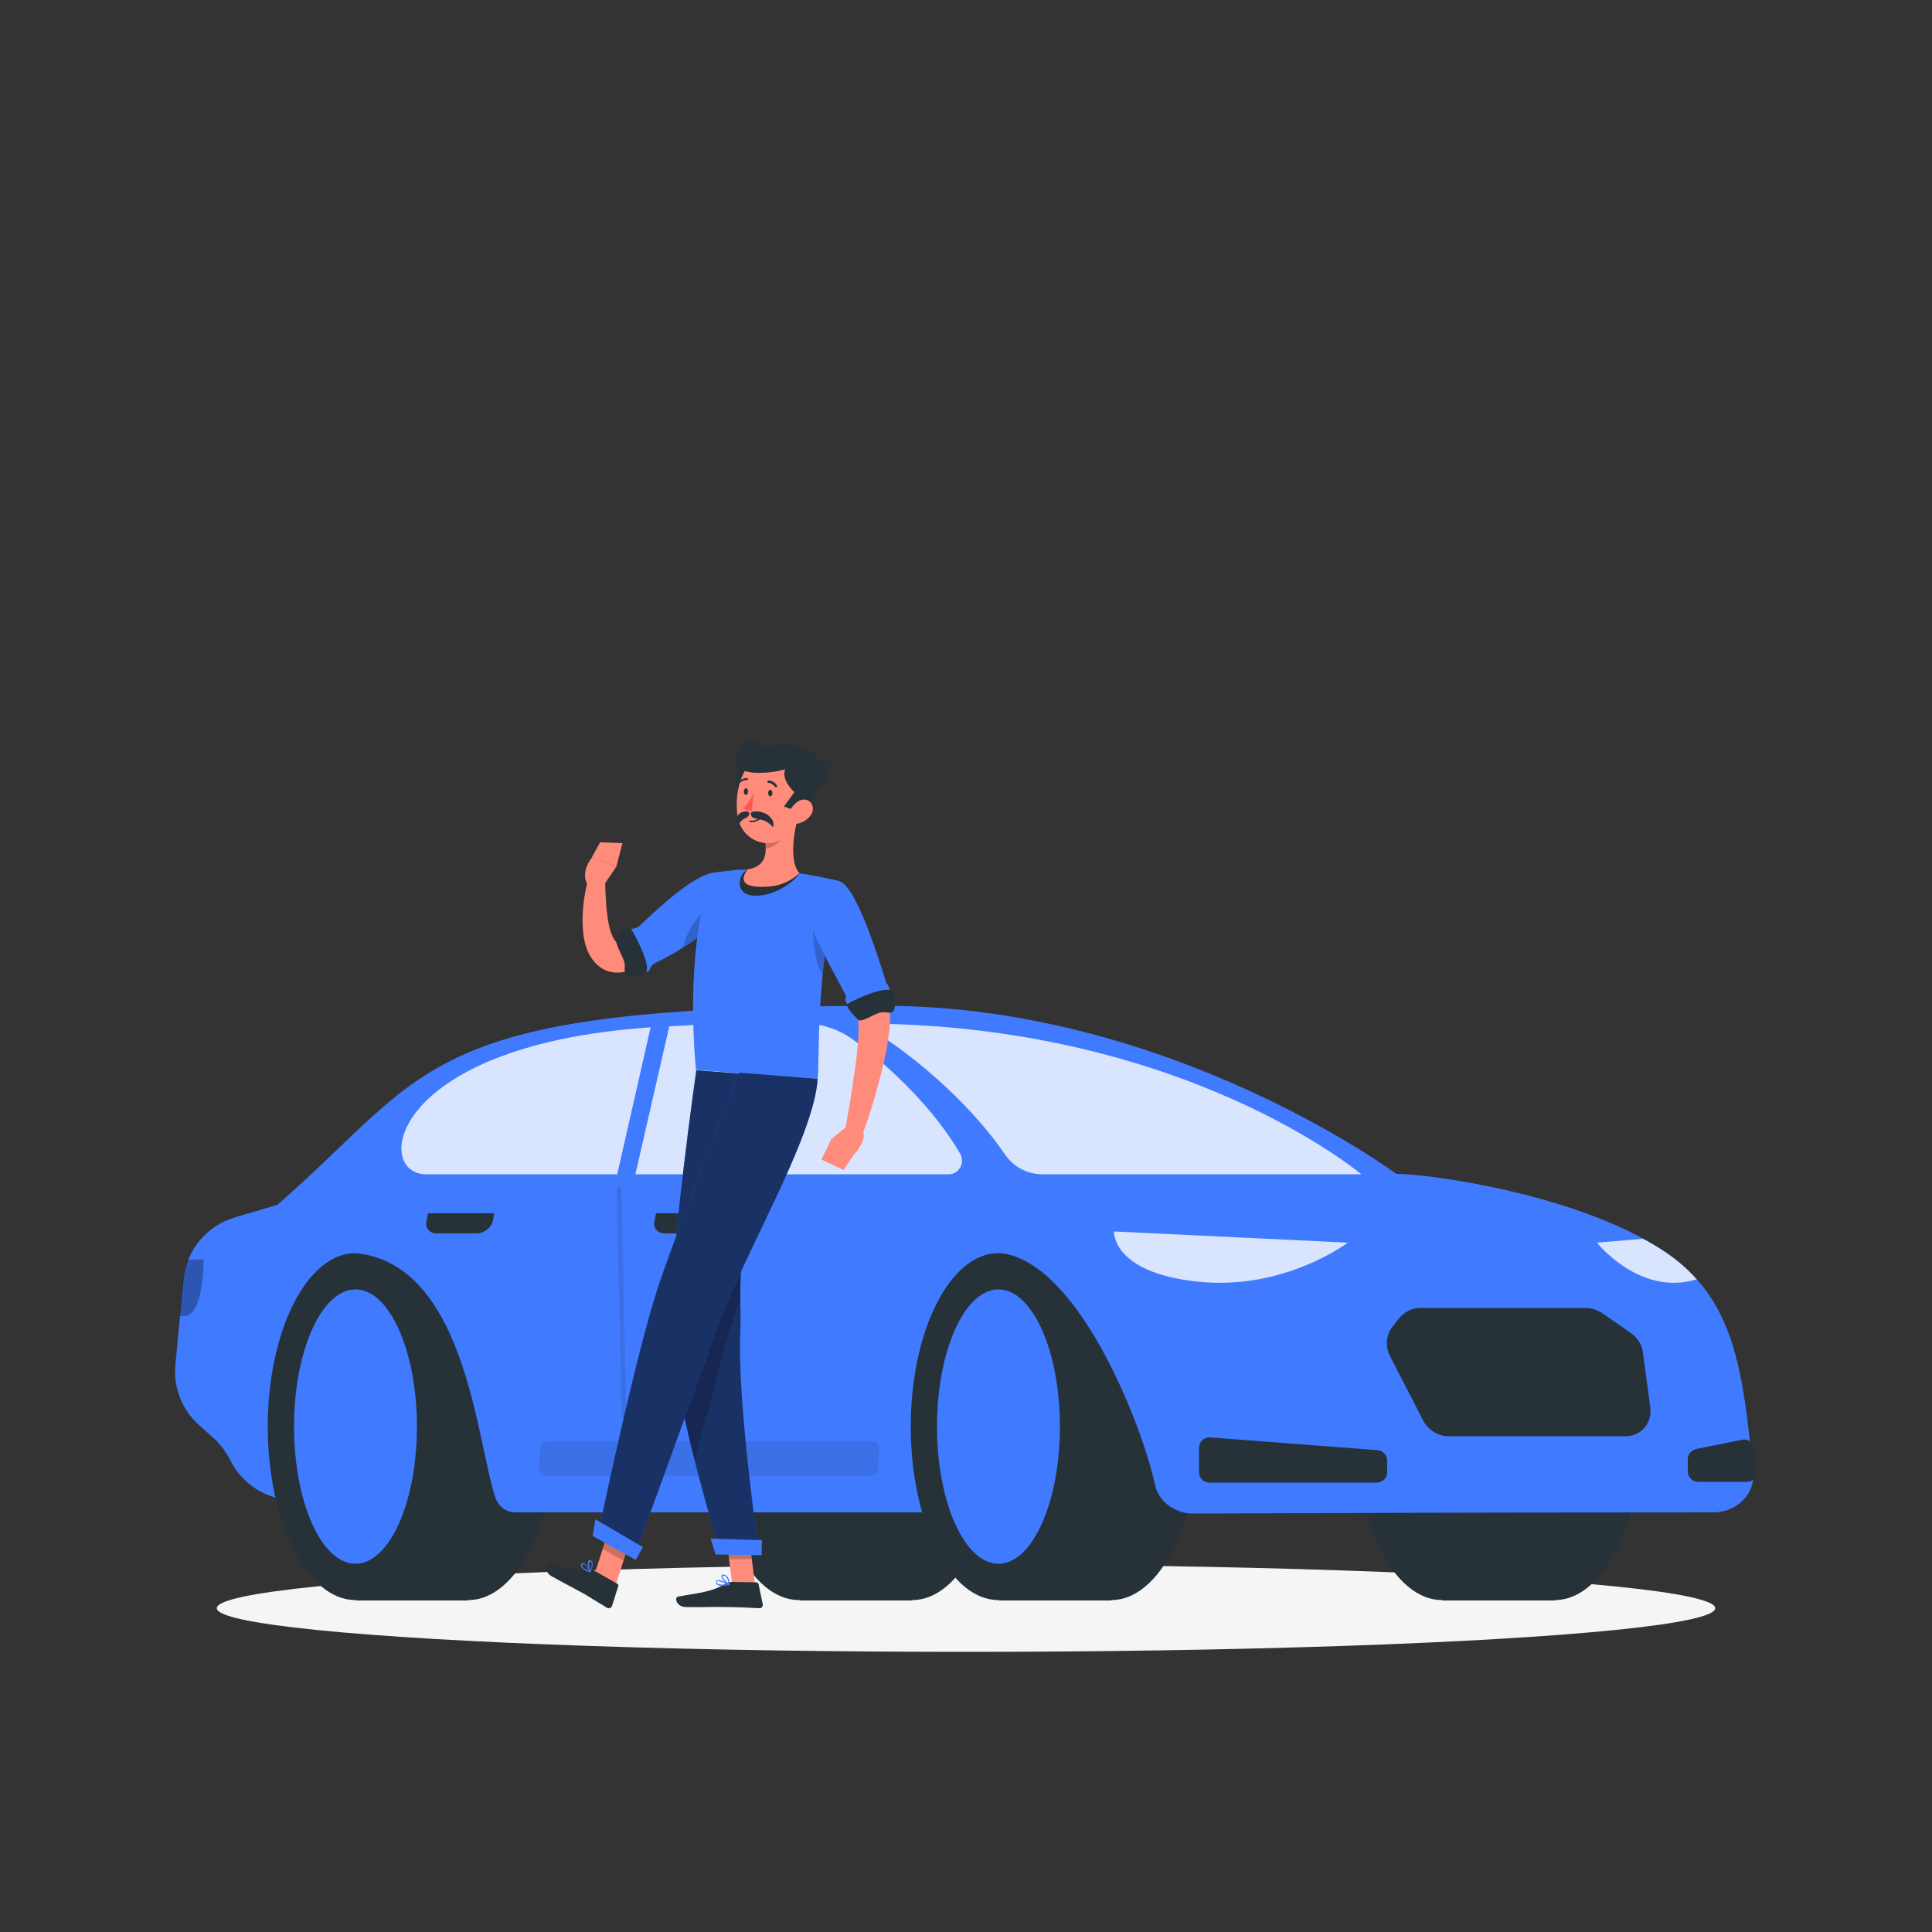 <?xml version="1.0" encoding="UTF-8"?>
<!-- Generator: Adobe Illustrator 27.2.0, SVG Export Plug-In . SVG Version: 6.00 Build 0)  -->
<svg xmlns="http://www.w3.org/2000/svg" xmlns:xlink="http://www.w3.org/1999/xlink" version="1.1" x="0px" y="0px" viewBox="0 0 500 500" style="enable-background:new 0 0 500 500;" xml:space="preserve">
<rect x="0" y="0" width="500" height="500" fill="#333333" stroke="none"/>
<style type="text/css">
	.st0{display:none;}
	.st1{display:inline;}
	.st2{fill:#407BFF;}
	.st3{opacity:0.9;fill:#FFFFFF;}
	.st4{fill:#F5F5F5;}
	.st5{fill:#263238;}
	.st6{opacity:0.8;fill:#FFFFFF;}
	.st7{opacity:0.3;}
	.st8{opacity:0.1;}
	.st9{fill:#FF8B7B;}
	.st10{opacity:0.2;}
	.st11{opacity:0.6;}
	.st12{fill:#FF5652;}
</style>
<g id="Background_Complete">
</g>
<g id="Background_Simple" class="st0">
	<g class="st1">
		<path class="st2" d="M80.4,203.1c10-34.3,59.7-53.6,103.9-44.7c38.6,7.8,53.6,35.4,96.6,35.5c40,0.1,75.7-10.5,112.1,18.4    c28.6,22.7,27.7,53.2,22.9,83.1c-13.2,81.8-68.6,106.3-160.7,78.8c-44-13.2-96.9-34-132.6-61.5C79.9,279.8,68,245.7,80.4,203.1z"></path>
		<path class="st3" d="M80.4,203.1c10-34.3,59.7-53.6,103.9-44.7c38.6,7.8,53.6,35.4,96.6,35.5c40,0.1,75.7-10.5,112.1,18.4    c28.6,22.7,27.7,53.2,22.9,83.1c-13.2,81.8-68.6,106.3-160.7,78.8c-44-13.2-96.9-34-132.6-61.5C79.9,279.8,68,245.7,80.4,203.1z"></path>
	</g>
</g>
<g id="Shadow_1_">
	<ellipse id="_x3C_Path_x3E__32_" class="st4" cx="250" cy="416.2" rx="193.9" ry="11.3"></ellipse>
</g>
<g id="Car">
	<g>
		<g>
			<g>
				<path class="st5" d="M236.1,414.1c12.5,0,22.7-20.1,22.7-44.9c0-24.8-10.2-44.9-22.7-44.9H207v89.9H236.1z"></path>
				<ellipse class="st5" cx="206.8" cy="369.2" rx="22.7" ry="44.9"></ellipse>
			</g>
			<g>
				<path class="st5" d="M402.4,414.1c12.5,0,22.7-20.1,22.7-44.9c0-24.8-10.2-44.9-22.7-44.9h-29.1v89.9H402.4z"></path>
				<ellipse class="st5" cx="373.2" cy="369.2" rx="22.7" ry="44.9"></ellipse>
			</g>
			<path class="st2" d="M87.3,391.5l-15.5-3.8c-5.3-1.3-9.8-4.9-12.2-9.8l0,0c-1.1-2.1-2.5-4.1-4.3-5.7l-3.8-3.4     c-4.4-3.9-6.7-9.8-6.1-15.7l2.1-22c0.7-7.5,6-13.9,13.2-16l11.1-3.3l40.1-2.9L87.3,391.5z"></path>
			<g>
				<path class="st5" d="M121.2,414.1c12.5,0,22.7-20.1,22.7-44.9c0-24.8-10.2-44.9-22.7-44.9H92.1v89.9H121.2z"></path>
				<ellipse class="st5" cx="92" cy="369.2" rx="22.7" ry="44.9"></ellipse>
				<ellipse class="st2" cx="92" cy="369.2" rx="15.9" ry="35.5"></ellipse>
			</g>
			<path class="st2" d="M322.3,391.5l39.2-87.6c0,0-58.6-43.6-132.9-43.6c-120.5,0-116.4,16.3-156.8,51.5l17.6,12.4     c31.3,0,33.9,49.7,38.9,63.6c0.8,2.2,2.8,3.6,5.1,3.6H322.3"></path>
			<g>
				<path class="st5" d="M287.6,414.1c12.5,0,22.7-20.1,22.7-44.9c0-24.8-10.2-44.9-22.7-44.9h-29.1v89.9H287.6z"></path>
				<ellipse class="st5" cx="258.4" cy="369.2" rx="22.7" ry="44.9"></ellipse>
				<ellipse class="st2" cx="258.4" cy="369.2" rx="15.9" ry="35.5"></ellipse>
			</g>
			<path class="st2" d="M298.9,384.2c-3.6-16.4-20.9-60-41.6-60l-22.4-20.4c0,0,109.8,0,126.5,0c8.8,0,47.7,5.4,69.7,20.3     c17.8,12.1,20,30.4,22.6,57.1c0.5,5.5-4.3,10.2-10.3,10.2c-50.7,0-112.1,0.2-134.4,0.3C304.1,391.8,299.8,388.6,298.9,384.2z"></path>
			<path class="st6" d="M352.3,303.9h-82.5c-3.9,0-7.5-1.9-9.7-5.1c-9.2-13.6-25.4-27.4-37.3-33.9     C306.2,264.9,352.3,303.9,352.3,303.9z"></path>
			<path class="st6" d="M220.7,269c10,7.2,21.4,18.5,27.8,29.6c1.3,2.4-0.3,5.3-3,5.3H110.3c-14.3,0-9.6-35.7,65.3-38.4     c7.1-0.6,23.5-0.6,32.6-0.6C212.7,264.9,217.1,266.4,220.7,269z"></path>
			<path class="st5" d="M313.2,372l43.3,3.3c1.4,0.1,2.5,1.3,2.5,2.7v3c0,1.5-1.2,2.7-2.7,2.7H313c-1.5,0-2.7-1.2-2.7-2.7v-6.2     C310.3,373.1,311.6,371.9,313.2,372z"></path>
			<path class="st5" d="M450.9,372.6L439,375c-1.3,0.3-2.2,1.4-2.2,2.6v3.2c0,1.5,1.2,2.7,2.7,2.7h12.6c1.6,0,2.9-1.4,2.7-3     l-0.7-5.6C453.9,373.4,452.4,372.3,450.9,372.6z"></path>
			<path class="st6" d="M348.8,321.6l-60.5-2.9c0,0-0.6,10.7,21.8,13C332.5,334,348.8,321.6,348.8,321.6z"></path>
			<path class="st7" d="M47.4,331.1c0.2-1.8,0.6-3.5,1.2-5.1l4.1-0.1c0,0,0.2,15.7-5.7,14.7c-0.2,0-0.3-0.1-0.5-0.1L47.4,331.1z"></path>
			<path class="st6" d="M425.2,320.6c2.1,1.1,4.1,2.3,6,3.6c3.1,2.1,5.7,4.4,7.9,6.9c-0.8,0.2-1.6,0.4-2.6,0.6     c-13.4,2.3-23.2-10.1-23.2-10.1L425.2,320.6z"></path>
			<path class="st5" d="M367.6,338.5h42.8c1.5,0,2.9,0.5,4.2,1.3l7.5,5.2c1.7,1.2,2.9,3.1,3.1,5.1l1.9,14.2c0.5,4-2.4,7.4-6.4,7.4     h-45.8c-2.7,0-5.3-1.6-6.6-4.1l-8.6-16.7c-1.2-2.4-1-5.2,0.5-7.3l2.1-2.7C363.7,339.4,365.5,338.5,367.6,338.5z"></path>
			<path class="st8" d="M141.9,373h83.7c1.2,0,2.1,1,2,2.2l-0.4,4.9c-0.1,1-1,1.8-2,1.8h-83.7c-1.2,0-2.1-1-2-2.2l0.4-4.9     C140,373.8,140.9,373,141.9,373z"></path>
			<polygon class="st2" points="168.6,264.9 173.6,263.9 163.3,308.9 158.6,308.9    "></polygon>
			<path class="st5" d="M186.9,314h-17.1l-0.4,1.8c-0.5,1.9,0.7,3.4,2.6,3.4h10.4c1.9,0,3.8-1.5,4.2-3.4L186.9,314z"></path>
			<path class="st5" d="M127.9,314h-17.1l-0.4,1.8c-0.5,1.9,0.7,3.4,2.6,3.4h10.4c1.9,0,3.8-1.5,4.2-3.4L127.9,314z"></path>
		</g>
		<path class="st8" d="M161.5,367.2c-0.3,0-0.6-0.2-0.6-0.6l-1.3-58.9c0-0.3,0.2-0.6,0.6-0.6c0,0,0,0,0,0c0.3,0,0.6,0.2,0.6,0.6    l1.3,58.9C162,367,161.8,367.2,161.5,367.2C161.5,367.2,161.5,367.2,161.5,367.2z"></path>
	</g>
</g>
<g id="Character_1_">
	<g>
		<polygon class="st9" points="195.4,410.2 189.5,410.1 187.8,396.4 193.7,396.5   "></polygon>
		<polygon class="st9" points="159.4,410 154,407 158.1,394.3 163.5,397.3   "></polygon>
		<path class="st5" d="M153.5,406.3l6.3,3.6c0.2,0.1,0.3,0.4,0.2,0.6l-1.6,5.1c-0.2,0.5-0.8,0.8-1.3,0.5c-2-1.2-3.4-2.1-5.9-3.6    c-1.6-0.9-6.4-3.4-8.5-4.6c-2.1-1.2-1.2-3.5-0.2-3.2c4.4,1.4,8.1,1.9,10,1.5C152.8,406.1,153.2,406.1,153.5,406.3z"></path>
		<path class="st5" d="M189.4,409.4l6.4,0.1c0.2,0,0.4,0.2,0.5,0.4l1.1,5.3c0.1,0.5-0.3,1.1-0.9,1c-2.3-0.1-5.7-0.3-8.6-0.3    c-3.4-0.1-6.4,0.1-10.4,0c-2.4,0-3.1-2.5-2-2.7c4.6-0.9,8.4-1,12.4-3.4C188.4,409.6,188.9,409.4,189.4,409.4z"></path>
		<path class="st9" d="M186.6,236.9c-3.4,2.8-6.9,5.3-10.6,7.8c-1.8,1.2-3.7,2.4-5.7,3.4c-2,1.1-4,2.1-6.5,2.9    c-0.6,0.2-1.3,0.4-2.1,0.5c-0.4,0.1-0.8,0.1-1.2,0.2c-0.5,0-0.9,0-1.4,0c-1-0.1-2.1-0.4-3-0.9c-0.9-0.5-1.7-1.2-2.3-1.9    c-1.2-1.4-1.8-2.8-2.2-4.1c-0.4-1.3-0.6-2.6-0.7-3.8c-0.4-4.8,0.2-9.1,1.3-13.5l4.4,0.6c0.1,4,0.3,8.3,1.1,11.8    c0.2,0.9,0.5,1.7,0.8,2.4c0.3,0.7,0.7,1.2,0.9,1.4c0.1,0.1,0.2,0.1,0.2,0c0,0,0,0,0.1-0.1c0.1,0,0.8-0.2,1.5-0.5    c1.5-0.6,3.2-1.6,4.9-2.6c1.7-1,3.4-2.2,5-3.3c3.3-2.3,6.7-4.9,9.9-7.3L186.6,236.9z"></path>
		<g>
			<path class="st2" d="M188.4,234.2c-2.7,6.1-13.1,12.3-18.8,15c-1.7,0.8-1.5,3.1-2.5,2.1c0,0-4.4-8.1-4.4-9.8     c0-1.7,1.5-0.7,2.7-1.8c4.3-4,13.4-12.8,19-13.8C191.7,224.6,190.9,228.5,188.4,234.2z"></path>
		</g>
		<path class="st5" d="M163.3,240.4c-0.6-0.8-2.9,1.4-3.7,2.3c-0.8,0.9,1.3,4.3,1.9,6c0.6,1.8-0.6,3.6,1.3,3.9c1,0.1,3.9-0.2,4.4-1    C168.5,249.9,164.6,242.4,163.3,240.4z"></path>
		<path class="st10" d="M176.8,245.2c4.8-3,9.8-7.1,11.5-11c0.1-0.3,0.2-0.5,0.3-0.8l0.1-1C182.3,233.6,177.8,240.2,176.8,245.2z"></path>
		<path class="st9" d="M155.7,229.9l3.8-5.6l-6.2-2.5c0,0-3.5,4-1,7.5L155.7,229.9z"></path>
		<polygon class="st9" points="161.1,218.2 155.3,218 153.2,221.8 159.5,224.3   "></polygon>
		<polygon class="st10" points="187.8,396.4 188.7,403.5 194.6,403.5 193.7,396.5   "></polygon>
		<polygon class="st10" points="163.5,397.3 158.1,394.3 156,400.9 161.4,403.9   "></polygon>
		<g>
			<path class="st2" d="M217.3,228.1c-6.4,22.4-5.1,46.2-5.7,51.1c-4.6-0.3-22-1.6-31.5-2.3c-3-33.8,4.1-50.9,4.1-50.9     s2-0.4,4.8-0.7c0.9-0.1,1.8-0.2,2.8-0.2c0.5,0,1.1,0,1.6-0.1c3.6-0.1,9.4,0.5,13.4,1c0.8,0.1,1.7,0.2,2.5,0.4     c0.8,0.1,1.5,0.3,2.2,0.4C214.8,227.4,217.3,228.1,217.3,228.1z"></path>
		</g>
		<path class="st5" d="M193.5,225c-2.7,1.4-3.4,6.6,1.7,6.8c5.1,0.2,10.2-3.4,11.7-5.8L193.5,225z"></path>
		<path class="st10" d="M210.6,237.7c-0.6,2.2,0.1,12.1,2.3,14.5c0.3-3.2,0.7-6.5,1.3-9.9L210.6,237.7z"></path>
		<path class="st9" d="M206.7,210.8c-1.2,4.2-2.6,12.1,0.2,15.2c-2.5,2.2-5.4,3.7-10.5,3.5c-5.1-0.2-4.3-2.7-2.9-4.5    c4.9-0.8,5-4.4,4.4-7.8L206.7,210.8z"></path>
		<path class="st10" d="M203.1,213.4l-5.2,3.8c0.1,0.8,0.2,1.6,0.2,2.4c1.9-0.1,4.5-2,4.9-3.9C203.2,214.8,203.2,213.9,203.1,213.4z    "></path>
		<path class="st5" d="M193.3,209.2c0,0-3.6-5.1-2.6-9.1C192.1,195,200.3,201.2,193.3,209.2z"></path>
		<path class="st9" d="M207.7,204.3c-0.8,5.8-1,9.2-4.1,12c-4.8,4.2-11.8,1-12.7-5c-0.9-5.3,0.6-13.9,6.5-15.8    C203.1,193.7,208.5,198.5,207.7,204.3z"></path>
		<path class="st5" d="M193.9,210.5c0,0.9-0.8,1.1-1.5,1.5c-0.7,0.4-1.1,1.2-1.1,1.2s-0.8-0.3-0.5-1.8    C191.2,209.9,193.9,209.6,193.9,210.5z"></path>
		<path class="st5" d="M194.3,210.5c0,1.5,1.7,1.3,3,1.7c1.9,0.6,2.7,1.9,2.7,1.9s0.6-1.1-0.4-2.3    C198,209.6,194.3,209.7,194.3,210.5z"></path>
		<path class="st5" d="M203.2,199.1c-3.6,1.1-13.9,2.2-12.6-3c1.7-7.3,6.3-3.5,7.1-2.5c2.9-2.1,15.9-0.3,13.3,3.9    c2.8,0.4,4.4,3.5,2.4,5c-2,1.5-4.5,7.7-5.8,7.5c-2.6-0.3-4.7-1.3-4.7-1.3l2.7-3.7C205.5,205,202.1,201.8,203.2,199.1z"></path>
		<path class="st5" d="M209.6,198.2c2-0.5,3.9-0.7,5.5,0.8C214.9,196.5,211.5,196.1,209.6,198.2z"></path>
		<path class="st9" d="M209.8,211c-0.9,1.3-2.4,2-3.6,2.2c-1.9,0.3-2.6-1.5-1.9-3.2c0.7-1.5,2.5-3.5,4.3-3    C210.4,207.4,210.9,209.5,209.8,211z"></path>
		<g>
			<path class="st2" d="M186.5,402.1l10,0.2c0,0-5.8-39.5-4.9-57.9c0.3-5.6-0.6-13.4,0.9-21.8c1.9-10.6,2.8-14.8,5.2-28.1     c1.7-9.5,3.2-16,3.2-16l-20.7-1.5c0,0-6.8,47.6-6.6,65.6C173.8,361.2,186.5,402.1,186.5,402.1z"></path>
			<path class="st11" d="M186.5,402.1l10,0.2c0,0-5.8-39.5-4.9-57.9c0.3-5.6-0.6-13.4,0.9-21.8c1.9-10.6,2.8-14.8,5.2-28.1     c1.7-9.5,3.2-16,3.2-16l-20.7-1.5c0,0-6.8,47.6-6.6,65.6C173.8,361.2,186.5,402.1,186.5,402.1z"></path>
		</g>
		<path class="st10" d="M192.5,322.5c-0.8,4.7-0.9,9.2-0.9,13.3c-1.7,4.9-3.2,9.5-4.3,13.6c-1.8,7.2-4.7,18-7.6,28.5    c-3.1-12.2-6.1-26.4-6.2-35.4L192.5,322.5z"></path>
		<g>
			<path class="st2" d="M191.3,277.6c0,0-14.9,37.6-20.5,54c-6.2,17.9-16.2,66.3-16.2,66.3l9.4,5.3c0,0,14.7-39.9,20.7-57.3     c6.9-19.9,26-51.3,26.9-66.7C191.3,277.6,191.3,277.6,191.3,277.6z"></path>
			<path class="st11" d="M191.3,277.6c0,0-14.9,37.6-20.5,54c-6.2,17.9-16.2,66.3-16.2,66.3l9.4,5.3c0,0,14.7-39.9,20.7-57.3     c6.9-19.9,26-51.3,26.9-66.7C191.3,277.6,191.3,277.6,191.3,277.6z"></path>
		</g>
		<polygon class="st2" points="153.4,397.5 164.5,403.7 166.4,400.4 154.1,393.2   "></polygon>
		<polygon class="st2" points="185.2,402.3 197.1,402.5 197.2,398.6 183.9,398.2   "></polygon>
		<path class="st5" d="M199.9,205.3c0,0.5-0.3,0.8-0.6,0.8c-0.3,0-0.5-0.4-0.5-0.9s0.3-0.8,0.6-0.8    C199.7,204.4,199.9,204.8,199.9,205.3z"></path>
		<path class="st5" d="M193.6,204.9c0,0.5-0.3,0.8-0.6,0.8c-0.3,0-0.5-0.4-0.5-0.9c0-0.5,0.3-0.8,0.6-0.8    C193.4,204,193.6,204.4,193.6,204.9z"></path>
		<path class="st12" d="M195,205.3c0,0-1.3,2.7-2.6,3.9c0.8,0.8,2.2,0.6,2.2,0.6L195,205.3z"></path>
		<path class="st5" d="M194.5,212.8c1.8-0.1,2.8-1.3,2.8-1.4c0-0.1,0-0.1,0-0.2c-0.1,0-0.1,0-0.2,0c0,0-1.1,1.4-3.2,1.2    c-0.1,0-0.1,0.1-0.1,0.1c0,0.1,0.1,0.1,0.1,0.1C194.1,212.8,194.3,212.8,194.5,212.8z"></path>
		<path class="st5" d="M200.9,203.7c0,0,0.1,0,0.1,0c0.1-0.1,0.2-0.3,0.1-0.4c-0.8-1.3-2.1-1.3-2.2-1.3c-0.2,0-0.3,0.1-0.3,0.3    c0,0.2,0.1,0.3,0.3,0.3l0,0c0,0,1,0,1.7,1.1C200.7,203.7,200.8,203.7,200.9,203.7z"></path>
		<path class="st5" d="M191.2,202.8c0.1,0,0.2,0,0.2-0.1c0.8-0.9,1.8-0.8,1.9-0.8c0.2,0,0.3-0.1,0.3-0.2c0-0.2-0.1-0.3-0.2-0.3    c-0.1,0-1.3-0.2-2.3,1c-0.1,0.1-0.1,0.3,0,0.4C191.1,202.8,191.2,202.8,191.2,202.8z"></path>
		<g>
			<path class="st2" d="M151.3,406.3c0.5,0.3,1,0.5,1.4,0.6c0.1,0,0.1,0,0.1,0c0,0,0-0.1,0-0.2c-0.1-0.2-1.2-2.2-1.9-2.2     c-0.1,0-0.3,0-0.4,0.2c-0.2,0.3-0.2,0.5-0.1,0.8C150.6,405.8,150.9,406,151.3,406.3z M152.5,406.5c-1-0.3-1.6-0.7-1.8-1.1     c-0.1-0.2,0-0.3,0.1-0.5c0.1-0.1,0.1-0.1,0.2-0.1C151.4,404.7,152,405.7,152.5,406.5z"></path>
			<path class="st2" d="M152.7,406.8C152.7,406.8,152.8,406.8,152.7,406.8c0.1,0,0.2,0,0.2-0.1c0-0.1,0.7-1.6,0.4-2.4     c-0.1-0.2-0.2-0.4-0.4-0.5c0,0,0,0,0,0c-0.3-0.1-0.5,0-0.6,0.1C151.9,404.5,152.3,406.2,152.7,406.8     C152.7,406.8,152.7,406.8,152.7,406.8z M152.9,404.2c0.1,0.1,0.2,0.1,0.2,0.3c0.2,0.5-0.1,1.5-0.3,2c-0.3-0.7-0.5-1.9-0.2-2.2     C152.6,404.1,152.6,404.1,152.9,404.2L152.9,404.2C152.8,404.1,152.9,404.1,152.9,404.2z"></path>
			<path class="st2" d="M188.8,410.2c0,0,0.1-0.1,0.1-0.1c0-0.1,0-0.1-0.1-0.1c-0.3-0.1-2.6-1.4-3.3-1c-0.1,0.1-0.2,0.2-0.2,0.4v0     c0,0.3,0.1,0.5,0.3,0.7C186.1,410.6,187.8,410.4,188.8,410.2C188.8,410.2,188.8,410.2,188.8,410.2z M185.6,409.2     c0.4-0.1,1.7,0.4,2.7,0.8c-1.3,0.2-2.3,0.1-2.6-0.2c-0.1-0.1-0.2-0.3-0.2-0.5C185.5,409.3,185.5,409.2,185.6,409.2     C185.6,409.2,185.6,409.2,185.6,409.2z"></path>
			<path class="st2" d="M188.8,410.2C188.8,410.2,188.8,410.2,188.8,410.2c0.1,0,0.1-0.1,0.1-0.1c0-0.1-0.1-1.7-0.9-2.3     c-0.2-0.2-0.5-0.3-0.8-0.3l0,0c-0.4,0-0.5,0.2-0.5,0.4c-0.1,0.7,1.3,2,2,2.3C188.7,410.2,188.7,410.2,188.8,410.2z M187.1,407.8     c0,0,0.1,0,0.1,0l0,0c0.2,0,0.4,0,0.6,0.2c0.5,0.4,0.7,1.4,0.8,1.8c-0.7-0.4-1.7-1.5-1.6-1.9C187,407.9,187,407.9,187.1,407.8z      M187.2,407.7L187.2,407.7L187.2,407.7z"></path>
		</g>
		<g>
			<path class="st9" d="M218.8,231.7c1.3,2.4,2.4,4.8,3.6,7.2c1.1,2.4,2.2,4.9,3.2,7.4c1,2.5,1.9,5.1,2.8,7.7l0.6,2l0.5,2     c0.2,0.7,0.3,1.4,0.5,2.1l0.1,0.5l0.1,0.7c0.1,0.5,0.1,0.9,0.1,1.3c0.1,1.7,0,3.1-0.2,4.5c-0.2,1.4-0.4,2.8-0.6,4.1     c-0.5,2.7-1.1,5.3-1.8,7.9c-1.3,5.2-2.9,10.3-4.8,15.3l-4.3-1.2c0.9-5.1,1.8-10.3,2.5-15.4c0.4-2.6,0.7-5.1,0.9-7.6     c0.1-1.3,0.2-2.5,0.2-3.7c0-1.2,0-2.4-0.1-3.4c0-0.2-0.1-0.5-0.1-0.6l-0.1-0.3l-0.1-0.4c-0.2-0.6-0.3-1.1-0.5-1.7l-0.6-1.7     l-0.6-1.8c-0.9-2.3-1.9-4.7-2.9-7c-1-2.3-2.1-4.7-3.2-7c-1.1-2.3-2.3-4.7-3.4-6.9L218.8,231.7z"></path>
			<g>
				<path class="st2" d="M217.3,228.1c4.2,1.3,9.8,18.9,12.1,26.4c1.4,1.3,0.7,3.6,0.7,3.6l-8.6,3.8c-2-1-3.2-3.1-2.5-4.1      c-4.5-8.5-8.1-14.9-9.8-20C206.7,230.2,210.8,226,217.3,228.1z"></path>
			</g>
			<path class="st5" d="M219.4,259.8c-0.9,0.5,1.8,3.3,2.7,4.1s3.7-1.3,5.5-1.8c1.8-0.5,3.5,0.8,3.9-1.1c0.2-1,0-3.9-0.7-4.5     C229.1,255.1,221.4,258.5,219.4,259.8z"></path>
			<path class="st9" d="M219.9,290.9l-4.6,3.8l5.7,4.1c0,0,3.8-4,2.1-6.4L219.9,290.9z"></path>
			<polygon class="st9" points="212.6,300.1 218.3,302.8 221,298.8 215.2,294.7    "></polygon>
		</g>
	</g>
</g>
</svg>

